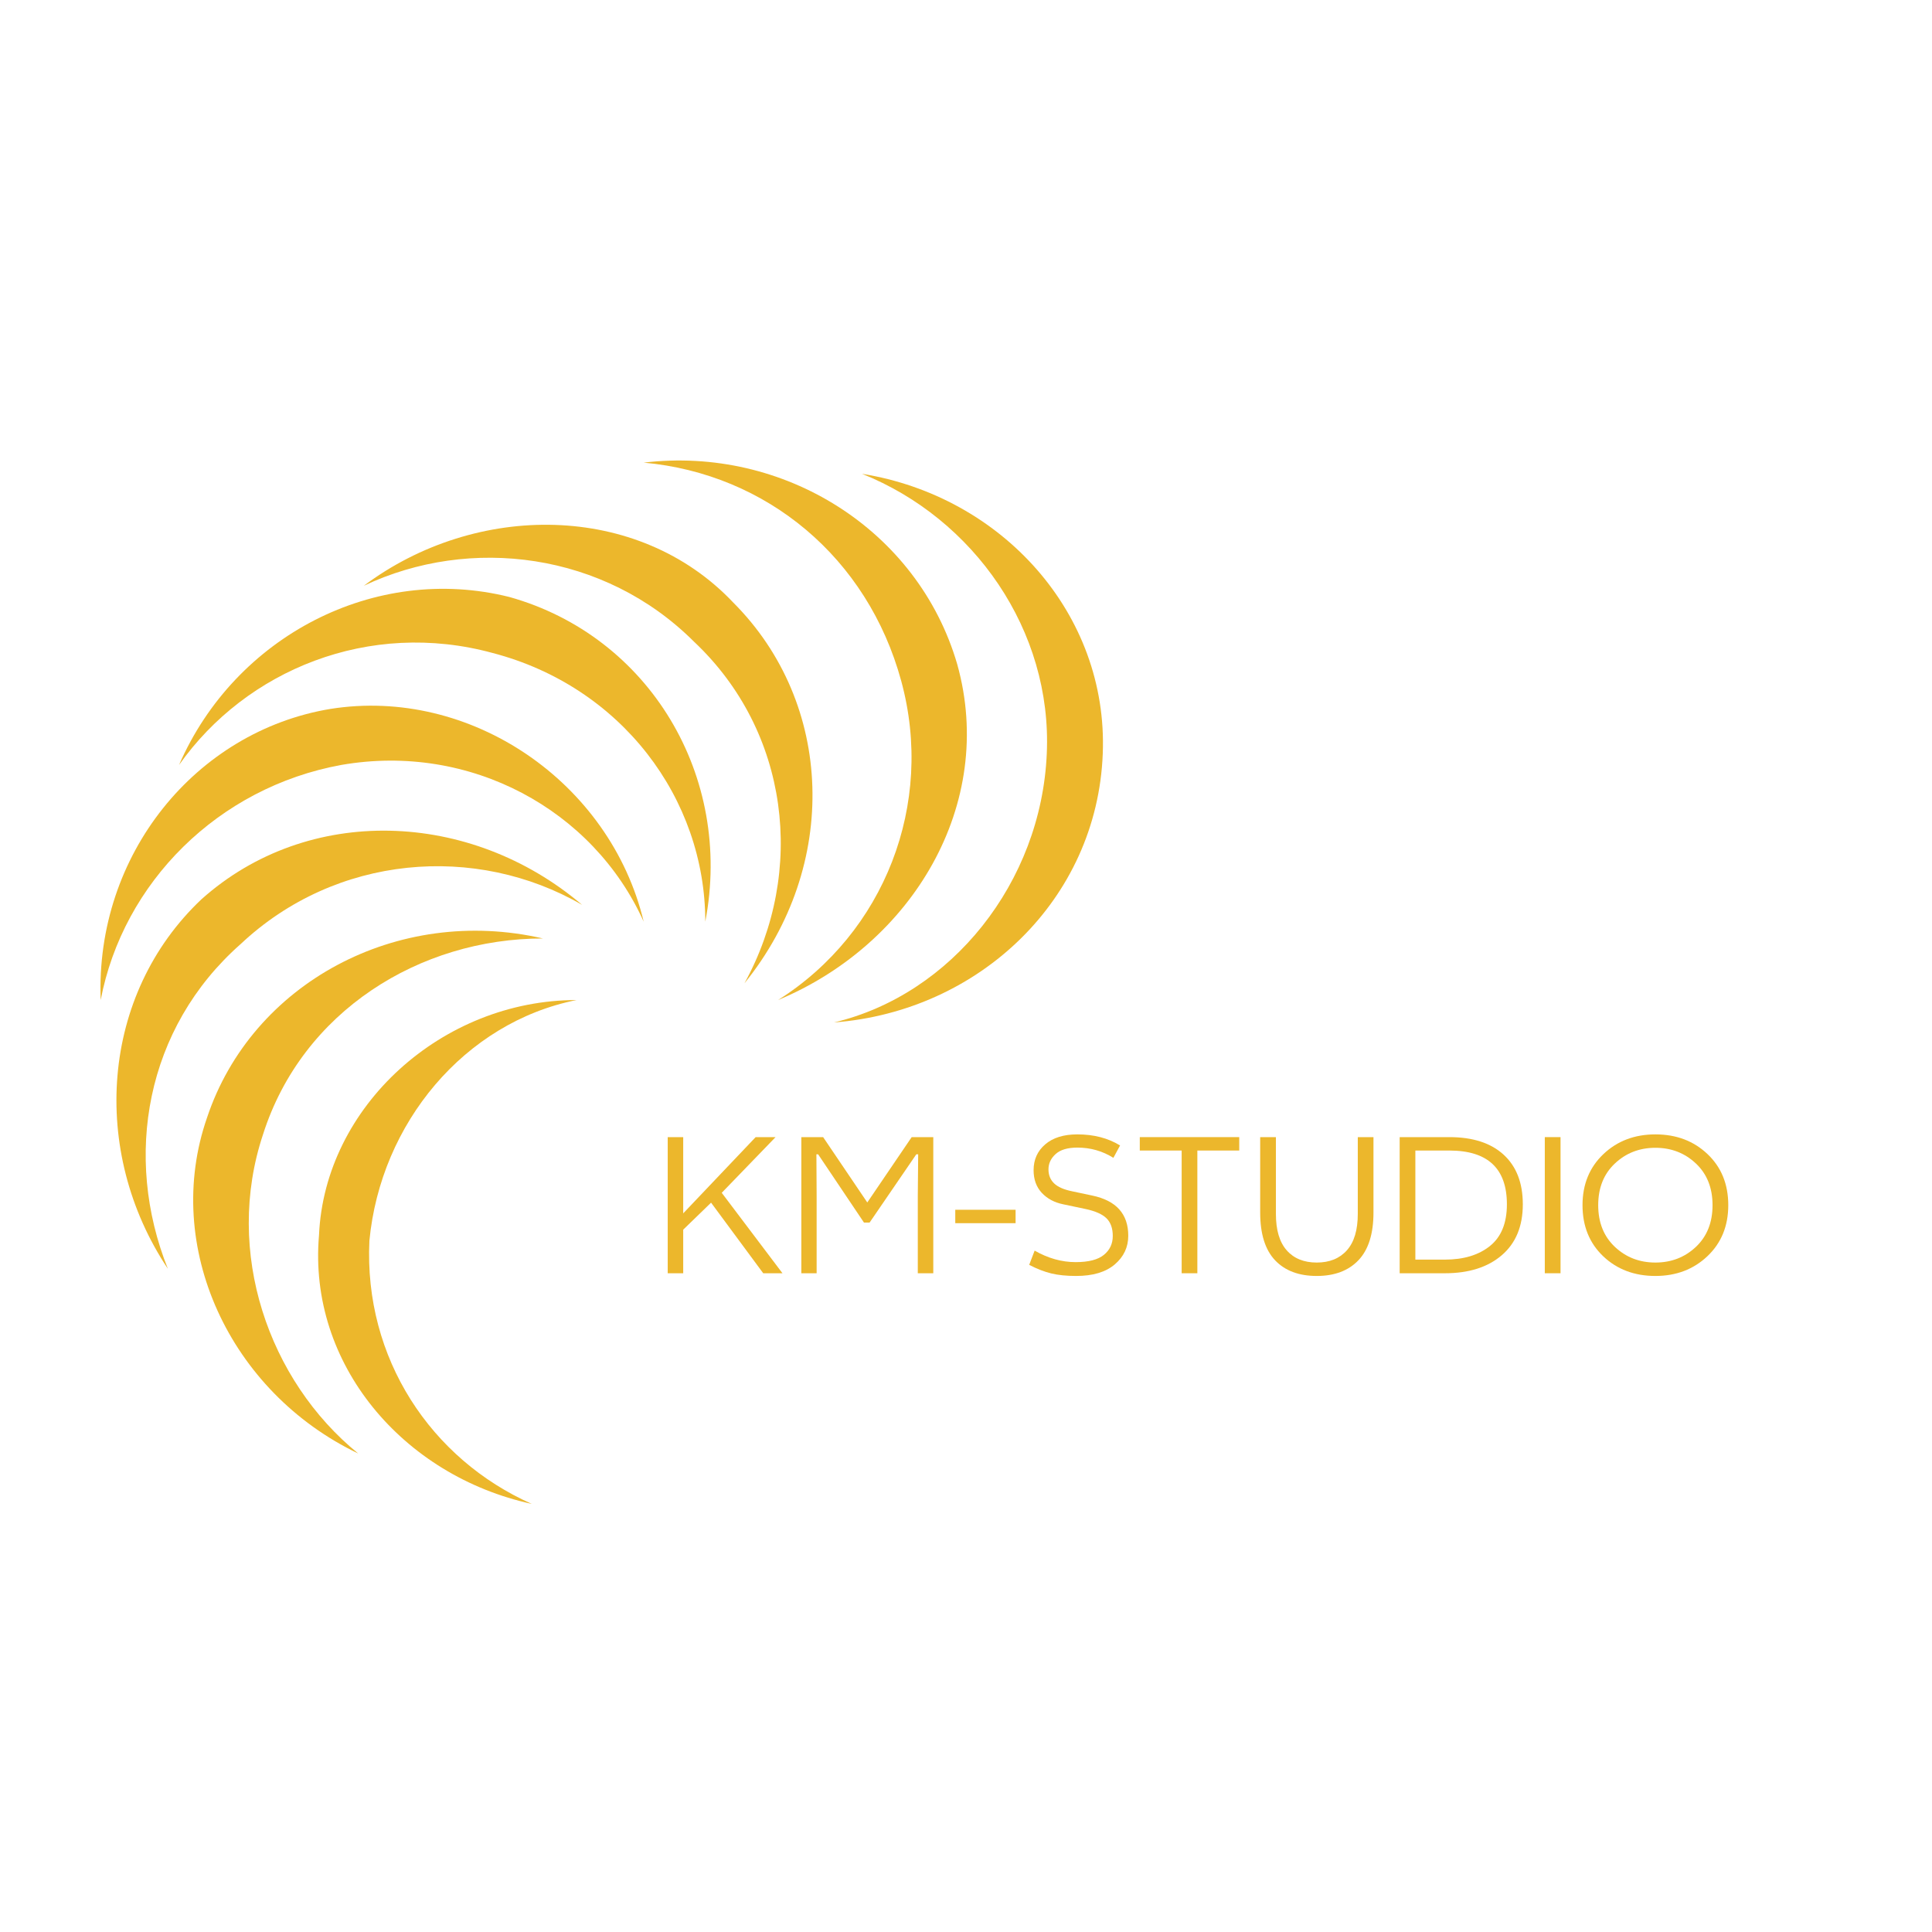 <?xml version="1.0" encoding="UTF-8" standalone="no"?> <svg xmlns="http://www.w3.org/2000/svg" xmlns:xlink="http://www.w3.org/1999/xlink" version="1.1" width="500" height="500" viewBox="0 0 500 500" xml:space="preserve"> <desc>Created with Fabric.js 3.6.3</desc> <defs> </defs> <g transform="matrix(14.488 -3.54857e-15 3.54857e-15 14.488 155.725 254.466)"> <g style=""> <g transform="matrix(1 0 0 1 -4.174 3.731)"> <path style="stroke: none; stroke-width: 1; stroke-dasharray: none; stroke-linecap: butt; stroke-dashoffset: 0; stroke-linejoin: miter; stroke-miterlimit: 4; fill: rgb(236,183,44); fill-rule: nonzero; opacity: 1;" transform=" translate(-4.776, -13.031)" d="M 2.9 12 c -0.7 2.1 0.1 4.4 1.7 5.7 c -2.3 -1.1 -3.5 -3.7 -2.7 -6 c 0.8 -2.4 3.4 -3.8 6 -3.2 C 5.7 8.5 3.6 9.8 2.9 12 z" stroke-linecap="round"></path> </g> <g transform="matrix(1 0 0 1 -2.758 4.8)"> <path style="stroke: none; stroke-width: 1; stroke-dasharray: none; stroke-linecap: butt; stroke-dashoffset: 0; stroke-linejoin: miter; stroke-miterlimit: 4; fill: rgb(236,183,44); fill-rule: nonzero; opacity: 1;" transform=" translate(-6.192, -14.1)" d="M 4.8 13.9 c -0.1 2.1 1.1 3.9 2.9 4.7 c -2.3 -0.5 -4 -2.5 -3.8 -4.8 C 4 11.5 6.1 9.6 8.5 9.6 C 6.5 10 5 11.8 4.8 13.9 z" stroke-linecap="round"></path> </g> <g transform="matrix(1 0 0 1 -4.509 1.187)"> <path style="stroke: none; stroke-width: 1; stroke-dasharray: none; stroke-linecap: butt; stroke-dashoffset: 0; stroke-linejoin: miter; stroke-miterlimit: 4; fill: rgb(236,183,44); fill-rule: nonzero; opacity: 1;" transform=" translate(-4.441, -10.487)" d="M 2.5 8.6 c -1.7 1.5 -2.1 3.8 -1.3 5.8 C -0.2 12.3 0 9.5 1.8 7.8 c 1.9 -1.7 4.8 -1.6 6.8 0.1 C 6.7 6.8 4.2 7 2.5 8.6 z" stroke-linecap="round"></path> </g> <g transform="matrix(1 0 0 1 -4.102 -2.329)"> <path style="stroke: none; stroke-width: 1; stroke-dasharray: none; stroke-linecap: butt; stroke-dashoffset: 0; stroke-linejoin: miter; stroke-miterlimit: 4; fill: rgb(236,183,44); fill-rule: nonzero; opacity: 1;" transform=" translate(-4.848, -6.971)" d="M 4.3 5.4 C 2.1 5.8 0.4 7.5 0 9.6 C -0.1 7 1.7 4.8 4.1 4.4 c 2.5 -0.4 5 1.3 5.6 3.8 C 8.8 6.2 6.6 5 4.3 5.4 z" stroke-linecap="round"></path> </g> <g transform="matrix(1 0 0 1 -2.802 -4.073)"> <path style="stroke: none; stroke-width: 1; stroke-dasharray: none; stroke-linecap: butt; stroke-dashoffset: 0; stroke-linejoin: miter; stroke-miterlimit: 4; fill: rgb(236,183,44); fill-rule: nonzero; opacity: 1;" transform=" translate(-6.148, -5.227)" d="M 7 3.4 c -2.2 -0.6 -4.4 0.3 -5.6 2 c 1 -2.3 3.5 -3.6 5.9 -3 c 2.5 0.7 4 3.2 3.5 5.8 C 10.8 6 9.3 4 7 3.4 z" stroke-linecap="round"></path> </g> <g transform="matrix(1 0 0 1 -0.243 -4.095)"> <path style="stroke: none; stroke-width: 1; stroke-dasharray: none; stroke-linecap: butt; stroke-dashoffset: 0; stroke-linejoin: miter; stroke-miterlimit: 4; fill: rgb(236,183,44); fill-rule: nonzero; opacity: 1;" transform=" translate(-8.707, -5.205)" d="M 10.6 3.2 c -1.6 -1.6 -4 -1.9 -5.9 -1 c 2 -1.5 4.9 -1.5 6.6 0.3 c 1.8 1.8 1.9 4.7 0.2 6.8 C 12.6 7.3 12.3 4.8 10.6 3.2 z" stroke-linecap="round"></path> </g> <g transform="matrix(1 0 0 1 3.636 -4.519)"> <path style="stroke: none; stroke-width: 1; stroke-dasharray: none; stroke-linecap: butt; stroke-dashoffset: 0; stroke-linejoin: miter; stroke-miterlimit: 4; fill: rgb(236,183,44); fill-rule: nonzero; opacity: 1;" transform=" translate(-12.586, -4.781)" d="M 14.3 3.9 C 13.7 1.7 11.9 0.2 9.7 0 c 2.5 -0.3 4.9 1.2 5.6 3.6 c 0.7 2.5 -0.8 5 -3.2 6 C 14 8.4 14.9 6.1 14.3 3.9 z" stroke-linecap="round"></path> </g> <g transform="matrix(1 0 0 1 6.552 -4.2)"> <path style="stroke: none; stroke-width: 1; stroke-dasharray: none; stroke-linecap: butt; stroke-dashoffset: 0; stroke-linejoin: miter; stroke-miterlimit: 4; fill: rgb(236,183,44); fill-rule: nonzero; opacity: 1;" transform=" translate(-15.502, -5.1)" d="M 16.9 5.2 c 0.1 -2.2 -1.3 -4.2 -3.3 -5 c 2.5 0.4 4.4 2.5 4.3 5 c -0.1 2.6 -2.2 4.6 -4.8 4.8 C 15.2 9.5 16.8 7.5 16.9 5.2 z" stroke-linecap="round"></path> </g> </g> </g> <g transform="matrix(1 0 0 1 339.214 312.487)" style=""><path fill="#ECB72C" opacity="1" d="M-166.41 17.03L-166.41-18.20L-162.40-18.20L-162.40 1.53L-143.65-18.20L-138.50-18.20L-152.43-3.79L-136.71 17.03L-141.69 17.03L-155.19-1.24L-162.40 5.75L-162.40 17.03L-166.41 17.03Z"></path><path fill="#ECB72C" opacity="1" d="M-131.83 17.03L-131.83-18.20L-126.19-18.20L-114.76-1.29L-103.27-18.20L-97.68-18.20L-97.68 17.03L-101.69 17.03L-101.69-2.97L-101.59-13.76L-102.07-13.76L-114.16 3.91L-115.62 3.91L-127.49-13.76L-127.93-13.76L-127.87-2.97L-127.87 17.03L-131.83 17.03Z"></path><path fill="#ECB72C" opacity="1" d="M-91.99 4.07L-91.99 0.60L-76.38 0.60L-76.38 4.07L-91.99 4.07Z"></path><path fill="#ECB72C" opacity="1" d="M-49.34-16.04L-49.34-16.04L-51.07-12.84Q-55.30-15.49-60.39-15.49L-60.39-15.49Q-64.19-15.49-66.03-13.81Q-67.87-12.13-67.87-9.86L-67.87-9.86Q-67.87-7.63-66.41-6.23Q-64.95-4.82-61.69-4.17L-61.69-4.17L-56.55-3.08Q-47.22-1.13-47.22 7.32L-47.22 7.32Q-47.22 11.77-50.72 14.75Q-54.22 17.73-60.72 17.73L-60.72 17.73Q-64.46 17.73-67.14 17.08Q-69.82 16.43-72.86 14.86L-72.86 14.86L-71.45 11.17Q-66.25 14.15-60.83 14.15L-60.83 14.15Q-55.84 14.15-53.54 12.28Q-51.23 10.41-51.23 7.38L-51.23 7.38Q-51.23 4.40-52.86 2.80Q-54.49 1.20-58.33 0.39L-58.33 0.39L-64.03-0.81Q-67.49-1.51-69.61-3.79Q-71.72-6.06-71.72-9.64L-71.72-9.64Q-71.72-13.76-68.71-16.33Q-65.71-18.91-60.39-18.91L-60.39-18.91Q-54.00-18.91-49.34-16.04Z"></path><path fill="#ECB72C" opacity="1" d="M-33.40-14.73L-44.24-14.73L-44.24-18.20L-18.50-18.20L-18.50-14.73L-29.34-14.73L-29.34 17.03L-33.40 17.03L-33.40-14.73Z"></path><path fill="#ECB72C" opacity="1" d="M-13.08 1.31L-13.08-18.20L-9.01-18.20L-9.01 1.69Q-9.01 7.92-6.22 11.09Q-3.43 14.26 1.56 14.26Q6.54 14.26 9.36 11.09Q12.18 7.92 12.18 1.69L12.18 1.69L12.18-18.20L16.24-18.20L16.24 1.31Q16.24 9.55 12.37 13.64Q8.49 17.73 1.56 17.73Q-5.38 17.73-9.23 13.67Q-13.08 9.60-13.08 1.31L-13.08 1.31Z"></path><path fill="#ECB72C" opacity="1" d="M23.02 17.03L23.02-18.20L35.87-18.20Q44.97-18.20 49.93-13.65Q54.89-9.10 54.89-0.81L54.89-0.81Q54.89 7.70 49.44 12.37Q44.00 17.03 34.73 17.03L34.73 17.03L23.02 17.03ZM35.87-14.73L27.08-14.73L27.08 13.50L34.73 13.50Q41.99 13.50 46.38 9.98Q50.77 6.46 50.77-0.81L50.77-0.81Q50.77-14.73 35.87-14.73L35.87-14.73Z"></path><path fill="#ECB72C" opacity="1" d="M60.58 17.03L60.58-18.20L64.65-18.20L64.65 17.03L60.58 17.03Z"></path><path fill="#ECB72C" opacity="1" d="M78.71-11.37Q74.40-7.31 74.40-0.59Q74.40 6.13 78.71 10.20Q83.02 14.26 89.20 14.26Q95.38 14.26 99.69 10.20Q103.99 6.13 103.99-0.59Q103.99-7.31 99.69-11.37Q95.38-15.44 89.20-15.44Q83.02-15.44 78.71-11.37ZM108.06-0.59L108.06-0.59Q108.06 7.49 102.67 12.61Q97.27 17.73 89.20 17.73L89.20 17.73Q81.07 17.73 75.70 12.64Q70.34 7.54 70.34-0.59L70.34-0.59Q70.34-8.66 75.73-13.79Q81.12-18.91 89.20-18.91L89.20-18.91Q97.33-18.91 102.69-13.81Q108.06-8.72 108.06-0.59Z"></path></g></svg> 